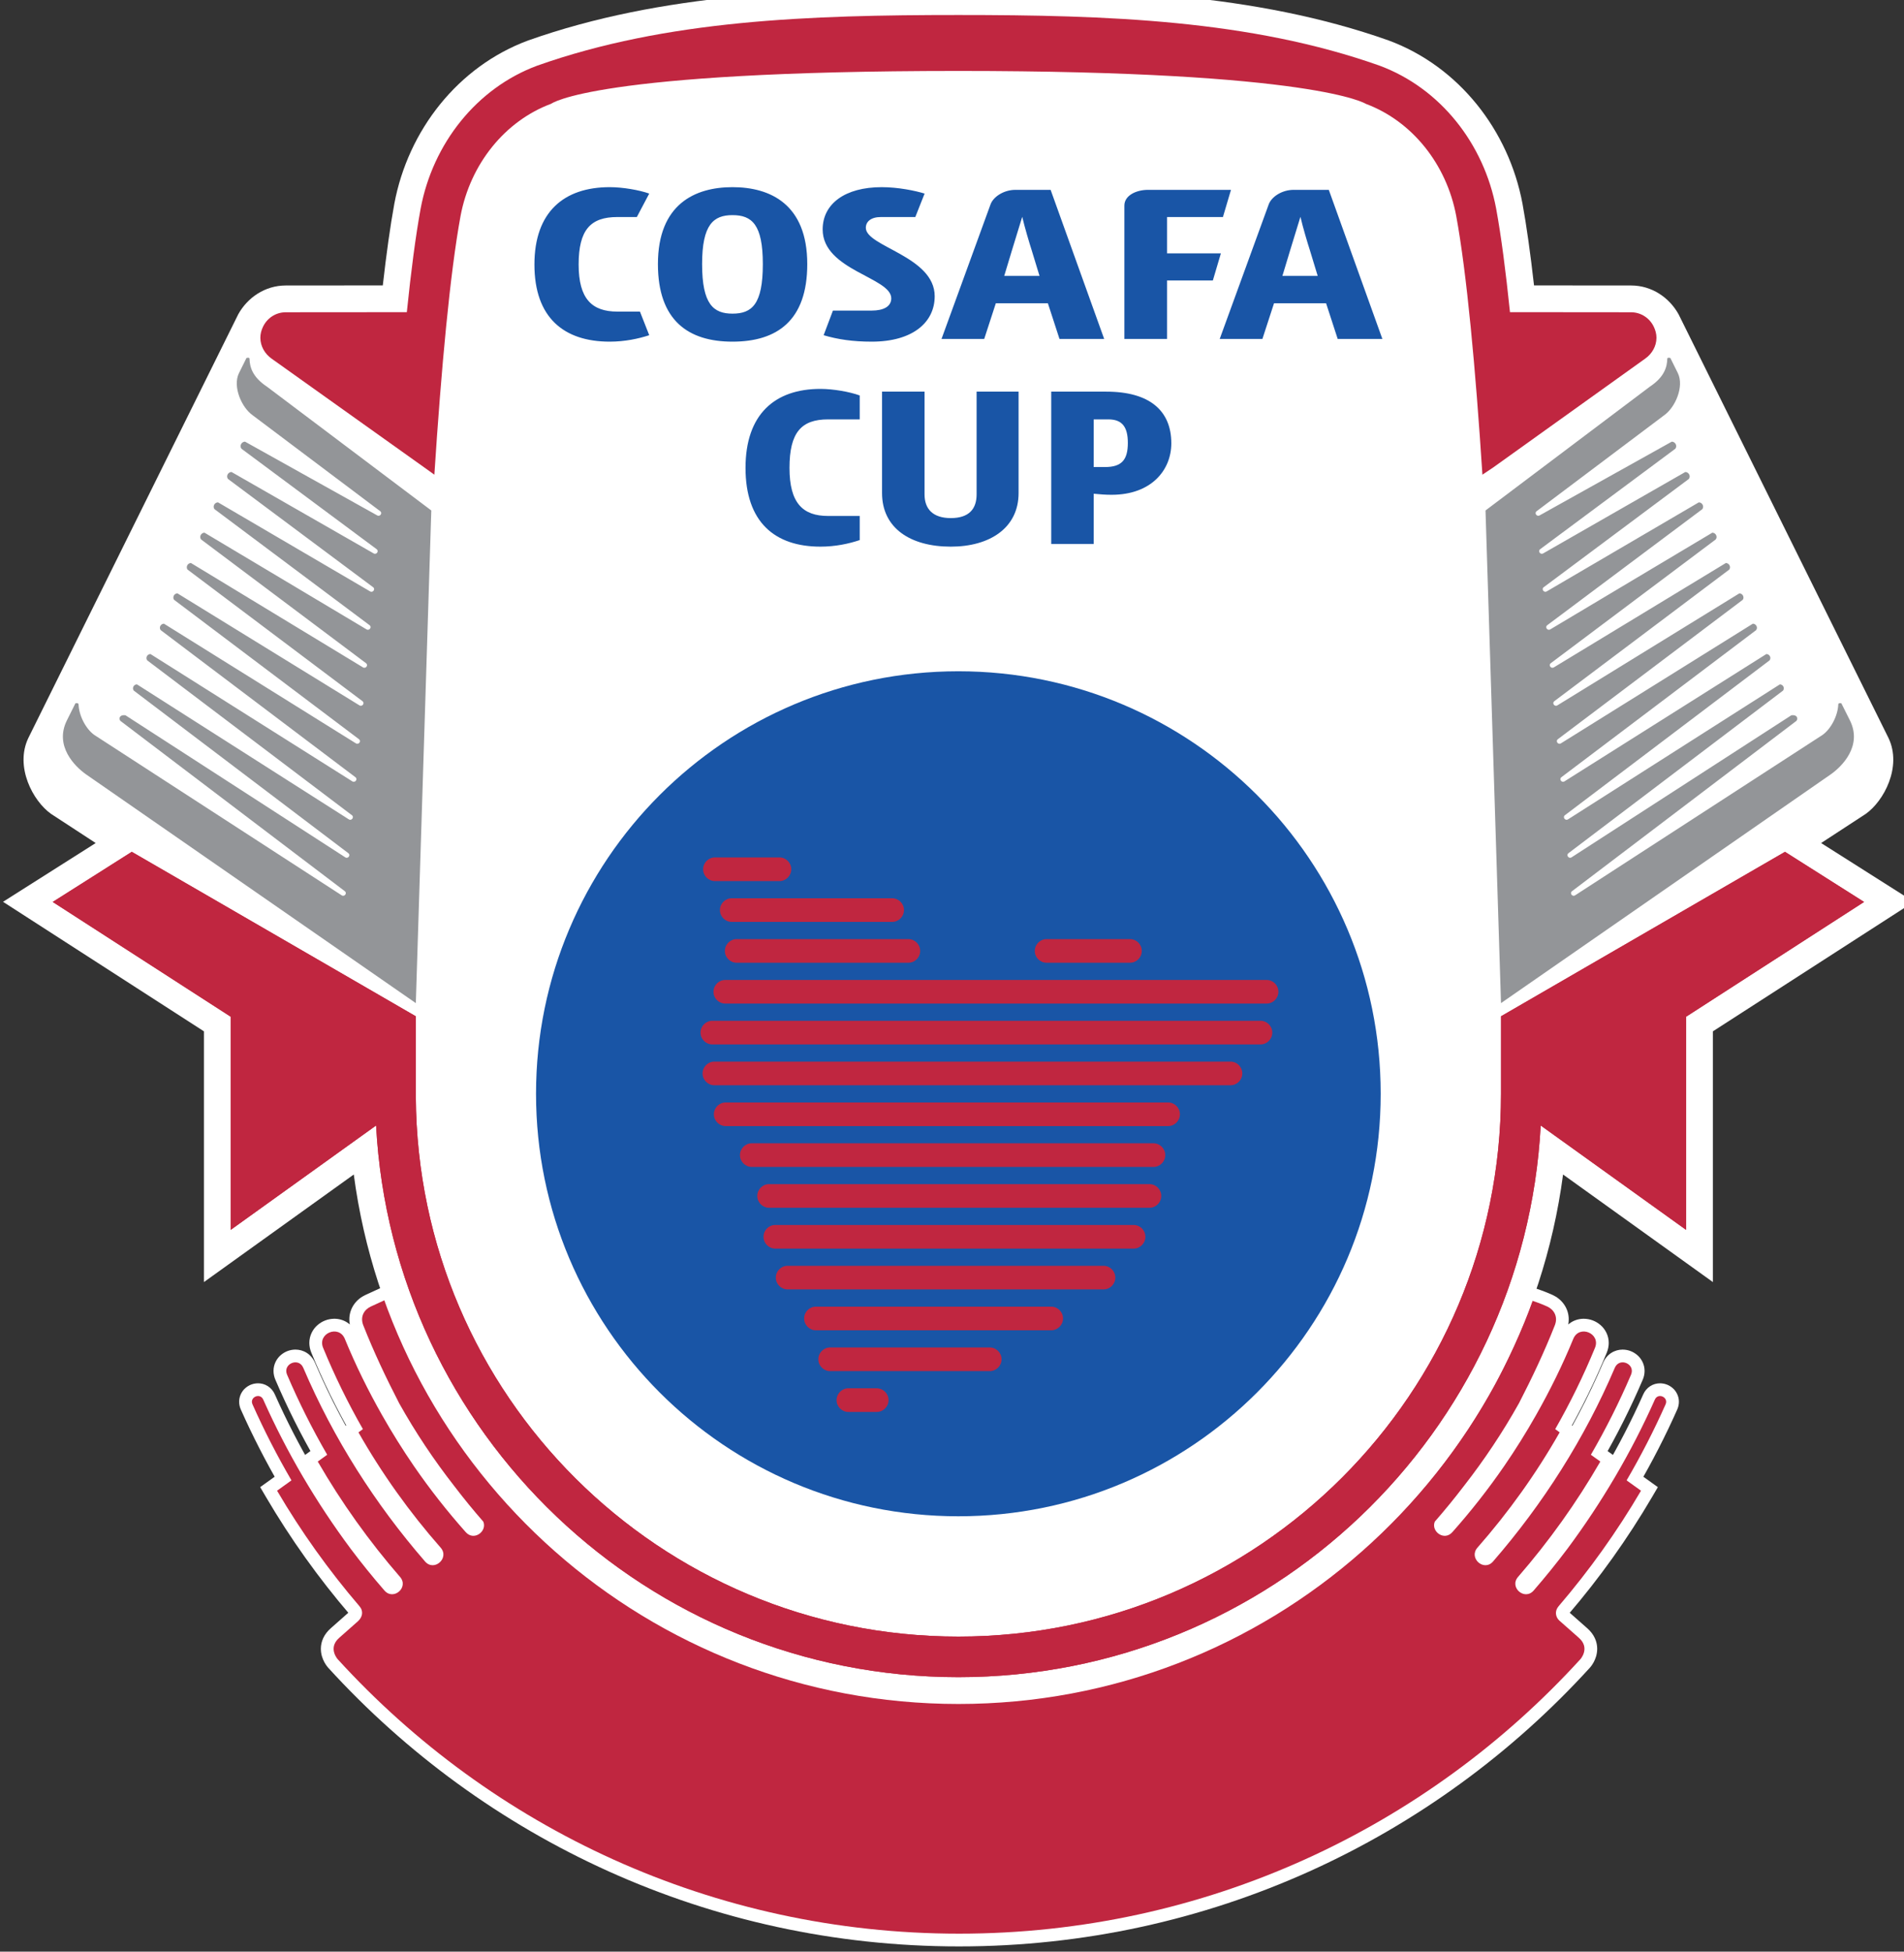 <svg xmlns="http://www.w3.org/2000/svg" version="1.1" viewBox="0 -0.01 35.34 36.21">
<rect x="0" y="-0.01" width="35.34" height="36.21" fill="#333333" stroke="none"/>
<g transform="translate(-87.715 -171.52)">
<g transform="matrix(.114 0 0 -.114 71.573 235.25)">
<g clip-path="url(#c)">
<g transform="translate(194.87 322.36)">
<path d="m0 0c-2.429 4.193-4.618 8.546-6.534 13.035-0.752 1.757 1.887 2.883 2.635 1.125 4.935-11.556 11.72-22.187 19.842-31.542 1.482-1.686 4.011 0.576 2.528 2.264-5.067 5.76-9.563 12.045-13.383 18.764l0.725 0.524c-2.432 4.251-4.604 8.672-6.479 13.238-0.967 2.36 2.567 3.811 3.536 1.454 1.76-4.292 3.805-8.433 6.08-12.44 1.608-2.836 3.335-5.592 5.169-8.264 2.592-3.765 5.416-7.357 8.442-10.757 1.345-1.508 3.511 0.149 2.855 1.714-1.643 1.879-3.222 3.815-4.738 5.804-3.318 4.245-6.321 8.748-8.968 13.476-2.132 4.129-4.124 8.337-5.838 12.681-0.556 1.416 0.167 2.552 1.204 3.037l2.37 1.087c1.563-4.533 4.245-10.204 6.279-13.925 16.869-30.776 49.573-51.643 87.15-51.643s70.28 20.867 87.149 51.643c2.033 3.721 4.602 9.183 6.227 13.777 0 0 1.29-0.415 2.423-0.939 1.037-0.485 1.762-1.621 1.203-3.037-1.712-4.344-3.704-8.552-5.835-12.681-2.647-4.728-5.653-9.231-8.967-13.476-1.52-1.989-3.1-3.925-4.742-5.804-0.657-1.565 1.512-3.222 2.856-1.714 3.026 3.4 5.848 6.992 8.44 10.757 1.837 2.672 3.564 5.428 5.169 8.264 2.273 4.007 4.322 8.148 6.083 12.44 0.965 2.357 4.498 0.906 3.536-1.454-1.876-4.566-4.046-8.987-6.478-13.238l0.724-0.524c-3.821-6.719-8.321-13.004-13.385-18.764-1.483-1.688 1.045-3.95 2.529-2.264 8.123 9.355 14.906 19.986 19.839 31.542 0.751 1.758 3.386 0.632 2.64-1.125-1.92-4.489-4.106-8.842-6.538-13.035l1.537-1.103c-3.866-6.696-8.364-12.983-13.399-18.78-1.471-1.697 1.074-3.906 2.547-2.208 1.91 2.197 3.743 4.467 5.502 6.803 5.579 7.507 10.387 15.639 14.231 24.272 0.515 1.164 2.263 0.383 1.745-0.777-1.891-4.251-4.015-8.382-6.349-12.375l2.346-1.682c-3.914-6.671-8.412-12.962-13.412-18.797-0.698-0.811-0.492-1.751 0.086-2.313l3.214-2.838c1.88-1.651 0.252-3.464 0.252-3.464-25.033-27.458-61.089-44.679-101.17-44.679-40.081 0-76.142 17.229-101.18 44.679 0 0-1.624 1.813 0.252 3.464l3.088 2.731c0.708 0.669 0.911 1.609 0.214 2.42-5.001 5.835-9.498 12.126-13.413 18.797l2.344 1.682c-2.329 3.993-4.454 8.124-6.345 12.375-0.521 1.16 1.226 1.941 1.745 0.777 3.844-8.633 8.65-16.765 14.231-24.272 1.756-2.336 3.591-4.606 5.502-6.803 1.471-1.698 4.019 0.511 2.544 2.208-5.032 5.797-9.529 12.084-13.397 18.78z" fill="#fff"></path>
</g>
<g transform="translate(194.87 322.36)">
<path d="m0 0-1.794-1.039c-2.47 4.264-4.697 8.692-6.647 13.261v-3e-3c-0.192 0.449-0.301 0.94-0.299 1.429-6e-3 1.062 0.513 1.999 1.177 2.568 0.671 0.578 1.49 0.895 2.394 0.901 0.607 1e-3 1.268-0.163 1.85-0.54 0.585-0.374 1.057-0.956 1.328-1.605v3e-3c4.845-11.348 11.513-21.798 19.5-30.998l-8e-3 0.01 2e-3 -3e-3 -0.336-0.358v0.47c0.135 0.012 0.326-0.087 0.336-0.112l-0.336-0.358v0.47-0.311l-0.236 0.241c0.022 0.016 0.06 0.064 0.236 0.07v-0.311l-0.236 0.241 0.255-0.26h-0.339c6e-3 0.179 0.066 0.24 0.084 0.26l0.255-0.26h-0.339 0.525l-0.49-0.19-0.035 0.19h0.525l-0.49-0.19 0.317 0.124-0.29-0.18-0.027 0.056 0.317 0.124-0.29-0.18 0.118 0.072-0.111-0.082-7e-3 0.01 0.118 0.072-0.111-0.082-3e-3 3e-3h2e-3c-5.16 5.864-9.738 12.264-13.63 19.109l-0.919 1.617 2.234 1.612 1.213-1.681-1.8-1.031c-2.476 4.328-4.688 8.831-6.598 13.482-0.208 0.506-0.322 1.047-0.322 1.582-5e-3 1.198 0.577 2.255 1.337 2.905 0.767 0.66 1.711 1.021 2.734 1.027 0.699 2e-3 1.451-0.187 2.113-0.62 0.664-0.429 1.201-1.1 1.51-1.865l2e-3 -1e-3c1.723-4.204 3.729-8.264 5.965-12.204 1.578-2.783 3.273-5.489 5.074-8.114l-1e-3 3e-3c2.542-3.692 5.313-7.217 8.283-10.555l-1e-3 1e-3 3e-3 -2e-3 -0.317-0.344v0.447l0.317-0.103-0.317-0.344v0.447-0.319l-0.237 0.244c0.026 0.023 0.069 0.069 0.237 0.075v-0.319l-0.237 0.244 0.275-0.283h-0.37c5e-3 0.187 0.071 0.26 0.095 0.283l0.275-0.283h-0.37 0.54l-0.5-0.21-0.04 0.21h0.54l-0.5-0.21 1.913 0.802-1.561-1.365c-1.674 1.915-3.282 3.887-4.827 5.912l1.65 1.257-1.635-1.276c-3.381 4.326-6.442 8.917-9.143 13.74l-0.016 0.029-0.016 0.031c-2.155 4.172-4.177 8.443-5.925 12.872l-2e-3 3e-3c-0.219 0.557-0.336 1.144-0.336 1.72-3e-3 0.92 0.305 1.791 0.786 2.46 0.48 0.674 1.113 1.169 1.807 1.495l7e-3 3e-3 4.456 2.042 0.746-2.162c1.497-4.354 4.158-9.99 6.139-13.606l5e-3 -0.013-7e-3 0.015c16.521-30.136 48.535-50.567 85.331-50.566 36.794-1e-3 68.809 20.43 85.33 50.566l-1e-3 -2e-3c1.979 3.616 4.525 9.036 6.093 13.473l0.672 1.902 1.919-0.619c0.041-0.015 1.366-0.438 2.656-1.03l5e-3 -2e-3 4e-3 -3e-3c0.693-0.324 1.325-0.818 1.805-1.491 0.481-0.67 0.791-1.539 0.786-2.46 2e-3 -0.58-0.116-1.166-0.337-1.725-1.747-4.429-3.769-8.7-5.923-12.87l-0.016-0.033-0.016-0.029c-2.7-4.823-5.765-9.414-9.143-13.74l-1.634 1.276 1.647-1.258c-1.546-2.026-3.155-3.996-4.827-5.911l-1.562 1.365 1.912-0.803-0.501 0.211h0.542l-0.041-0.211-0.501 0.211h0.542-0.371l0.277 0.284c0.023-0.024 0.088-0.096 0.094-0.284h-0.371l0.277 0.284-0.236-0.242v0.316c0.166-6e-3 0.209-0.052 0.236-0.074l-0.236-0.242v0.316-0.552l-0.232 0.502 0.232 0.05v-0.552l-0.232 0.502 0.164-0.357-0.236 0.315 0.072 0.042 0.164-0.357-0.236 0.315 0.103-0.138-0.116 0.127 0.013 0.011 0.103-0.138-0.116 0.127 3e-3 2e-3 -2e-3 -1e-3c2.969 3.337 5.738 6.861 8.281 10.555l9e-3 0.013-0.011-0.015c1.804 2.624 3.499 5.33 5.075 8.111v2e-3c2.235 3.94 4.244 8.002 5.968 12.204v-2e-3c0.31 0.767 0.845 1.437 1.509 1.866 0.662 0.435 1.414 0.624 2.112 0.622 1.025-6e-3 1.97-0.367 2.736-1.028 0.761-0.65 1.343-1.709 1.337-2.906 0-0.533-0.112-1.071-0.319-1.575l-2e-3 -6e-3c-1.911-4.65-4.12-9.153-6.596-13.481l-1.8 1.031 1.215 1.68 0.723-0.523 1.508-1.089-0.92-1.616c-3.891-6.845-8.473-13.245-13.629-19.109l-3e-3 -3e-3 -0.345 0.256h0.413l-0.068-0.256-0.345 0.256h0.413-0.338l0.255 0.26c0.018-0.02 0.078-0.081 0.083-0.26h-0.338l0.255 0.26-0.235-0.241v0.311c0.175-6e-3 0.213-0.054 0.235-0.07l-0.235-0.241v0.311-0.572l-0.242 0.521 0.242 0.051v-0.572l-0.242 0.521 0.175-0.378-0.252 0.332 0.077 0.046 0.175-0.378-0.252 0.332 0.117-0.153-0.132 0.14 0.015 0.013 0.117-0.153-0.132 0.14 2e-3 3e-3 -9e-3 -0.012c7.987 9.2 14.654 19.65 19.497 30.997 0.271 0.648 0.743 1.23 1.328 1.603 0.584 0.377 1.243 0.541 1.85 0.54 0.905-6e-3 1.724-0.325 2.395-0.904 0.666-0.569 1.185-1.506 1.179-2.567 2e-3 -0.487-0.106-0.975-0.296-1.421l-2e-3 -5e-3c-1.954-4.567-4.177-8.995-6.651-13.261l-1.794 1.041 1.208 1.685 3.065-2.198-0.941-1.627c-3.932-6.813-8.509-13.208-13.629-19.104l1e-3 2e-3 -2e-3 -3e-3 -0.354 0.259h0.421l-0.067-0.259-0.354 0.259h0.421-0.373l0.278 0.286c0.023-0.023 0.091-0.099 0.095-0.286h-0.373l0.278 0.286-0.235-0.242 2e-3 0.314c0.165-5e-3 0.205-0.05 0.233-0.072l-0.235-0.242 2e-3 0.314v-0.555l-0.236 0.504 0.236 0.051v-0.555l-0.236 0.504 0.169-0.363-0.244 0.319 0.075 0.044 0.169-0.363-0.244 0.319 0.107-0.142-0.122 0.13 0.015 0.012 0.107-0.142-0.122 0.13 4e-3 4e-3c1.878 2.16 3.681 4.393 5.411 6.69l-7e-3 -0.01c5.49 7.389 10.22 15.391 14.001 23.878l-2e-3 -3e-3c0.231 0.533 0.637 1.028 1.144 1.347 0.504 0.323 1.073 0.463 1.59 0.461 0.786-7e-3 1.48-0.28 2.055-0.775 0.569-0.486 1.026-1.303 1.021-2.23 0-0.441-0.101-0.88-0.277-1.266l3e-3 3e-3c-1.923-4.322-4.083-8.521-6.453-12.579l-1.791 1.047 1.209 1.684 3.882-2.784-0.956-1.631c-3.977-6.779-8.547-13.17-13.627-19.097l-6e-3 -8e-3 3e-3 3e-3 -3e-3 -3e-3 -0.336 0.244h0.4l-0.064-0.244-0.336 0.244h0.4-0.38l0.278 0.288c0.036-0.036 0.097-0.114 0.102-0.288h-0.38l0.278 0.288-1.444-1.488 1.372 1.555 3.215-2.838-3e-3 3e-3c0.527-0.463 0.947-1.006 1.22-1.592 0.276-0.584 0.392-1.2 0.391-1.747-6e-3 -0.958-0.311-1.689-0.578-2.189-0.274-0.501-0.532-0.794-0.607-0.88l-5e-3 -4e-3 -6e-3 -7e-3c-25.406-27.871-62.021-45.357-102.71-45.356-40.683-1e-3 -77.302 17.493-102.71 45.356l-6e-3 6e-3 -6e-3 7e-3c-0.074 0.085-0.332 0.379-0.606 0.88-0.267 0.5-0.57 1.229-0.576 2.186-2e-3 0.548 0.115 1.163 0.389 1.748 0.272 0.585 0.691 1.127 1.22 1.59l-4e-3 -3e-3 3.088 2.731 1.373-1.553-1.425 1.506 0.04 0.043 0.377-0.208h-0.42l0.043 0.208 0.377-0.208h-0.42 0.571l-0.534-0.208-0.037 0.208h0.571l-0.534-0.208 0.34 0.133-0.312-0.19-0.028 0.057 0.34 0.133-0.312-0.19 0.127 0.076-0.12-0.086-7e-3 0.01 0.127 0.076-0.12-0.086-3e-3 2e-3 -1e-3 2e-3c-5.081 5.928-9.65 12.319-13.627 19.098l-0.958 1.631 3.881 2.784 1.209-1.684-1.791-1.045c-2.366 4.056-4.526 8.255-6.45 12.577l3e-3 -6e-3c-0.175 0.387-0.278 0.828-0.277 1.27-4e-3 0.926 0.451 1.743 1.02 2.229 0.575 0.495 1.271 0.768 2.055 0.775 0.516 2e-3 1.084-0.137 1.589-0.46 0.507-0.317 0.912-0.812 1.145-1.344 3.78-8.488 8.509-16.49 14.001-23.879l-8e-3 0.01c1.729-2.297 3.533-4.529 5.411-6.69l1e-3 -3e-3 3e-3 -3e-3 -0.325-0.343v0.452l0.325-0.109-0.325-0.343v0.452-0.314l-0.233 0.242c0.028 0.022 0.068 0.067 0.233 0.072v-0.314l-0.233 0.242 0.278-0.289h-0.376c6e-3 0.189 0.074 0.266 0.098 0.289l0.278-0.289h-0.376 0.541l-0.505-0.194-0.036 0.194h0.541l-0.505-0.194 0.318 0.122-0.292-0.178-0.026 0.056 0.318 0.122-0.292-0.178 0.112 0.068-0.106-0.077-6e-3 9e-3 0.112 0.068-0.106-0.077-3e-3 4e-3 -1e-3 2e-3c-5.118 5.896-9.691 12.291-13.625 19.102l-0.94 1.627 3.062 2.198 1.209-1.685-1.794-1.039 1.794 1.039 1.209-1.685-1.536-1.102-1.209 1.684 1.795 1.038c3.802-6.581 8.222-12.761 13.168-18.459l-1e-3 1e-3c0.606-0.682 0.961-1.596 0.954-2.466-6e-3 -1.104-0.494-2.037-1.165-2.688-0.673-0.65-1.586-1.091-2.654-1.098-1.011-0.018-2.107 0.485-2.811 1.326l1e-3 -3e-3c-1.942 2.235-3.808 4.543-5.593 6.918l-5e-3 4e-3 -3e-3 6e-3c-5.668 7.624-10.553 15.886-14.46 24.664l0.996 0.443-0.579-0.91c-0.214 0.131-0.366 0.339-0.417 0.466l0.996 0.444-0.579-0.91 0.637 1.001v-1.189c-0.188-2e-3 -0.426 0.053-0.637 0.188l0.637 1.001v-1.189 1.028l0.679-0.775c-0.199-0.166-0.393-0.248-0.679-0.253v1.028l0.679-0.775-0.781 0.89h1.175c4e-3 -0.381-0.201-0.734-0.394-0.89l-0.781 0.89h1.175-1.039l0.953 0.428c0.043-0.093 0.087-0.251 0.086-0.428h-1.039l0.953 0.428 2e-3 -5e-3 1e-3 -1e-3c1.859-4.18 3.949-8.244 6.241-12.173l0.95-1.63-3.876-2.782-1.209 1.685 1.788 1.049c3.853-6.563 8.278-12.753 13.199-18.496l-1e-3 2e-3c0.578-0.659 0.94-1.552 0.933-2.431-5e-3 -1.188-0.578-2.172-1.294-2.847l-0.025-0.024-3.116-2.756-3e-3 -2e-3c-0.158-0.141-0.192-0.215-0.199-0.23l-3e-3 -3e-3 -0.037 8e-3h0.038l-1e-3 -8e-3 -0.037 8e-3h0.038l0.077-0.211 0.071-0.114 7e-3 -0.01-0.843-0.691 0.812 0.728 0.031-0.037-0.843-0.691 0.812 0.728-0.012 0.013c24.661-27.037 60.163-44.001 99.643-44.002 39.482 1e-3 74.98 16.957 99.641 44.002l-0.011-0.012 0.811-0.728-0.843 0.692 0.032 0.036 0.811-0.728-0.843 0.692 6e-3 7e-3 0.109 0.189 0.041 0.138h0.041l-0.041-9e-3v9e-3h0.041l-0.041-9e-3 0.016 3e-3 -0.014-6e-3 -2e-3 3e-3 0.016 3e-3 -0.014-6e-3c-5e-3 5e-3 -0.024 0.074-0.204 0.235l-3.254 2.874-0.036 0.035c-0.678 0.659-1.152 1.597-1.157 2.687-7e-3 0.867 0.341 1.778 0.945 2.468l-3e-3 -6e-3c4.92 5.744 9.346 11.934 13.196 18.497l1.79-1.049-1.209-1.685-3.88 2.782 0.953 1.631c2.296 3.928 4.385 7.992 6.243 12.172l3e-3 3e-3 0.954-0.426h-1.041c0 0.177 0.044 0.333 0.087 0.426l0.954-0.426h-1.041 1.173l-0.779-0.89c-0.193 0.157-0.398 0.508-0.394 0.89h1.173l-0.779-0.89 0.679 0.775v-1.027c-0.286 5e-3 -0.48 0.087-0.679 0.252l0.679 0.775v-1.027 1.192l0.64-1.002c-0.214-0.137-0.453-0.192-0.64-0.19v1.192l0.64-1.002-0.582 0.912 0.999-0.444c-0.052-0.128-0.203-0.337-0.417-0.468l-0.582 0.912 0.999-0.444-1e-3 -3e-3c-3.908-8.778-8.794-17.04-14.461-24.664l-5e-3 -8e-3 -3e-3 -2e-3c-1.786-2.375-3.65-4.682-5.593-6.918l1e-3 2e-3c-0.704-0.84-1.799-1.343-2.81-1.325-1.07 7e-3 -1.983 0.449-2.658 1.099-0.669 0.652-1.157 1.585-1.161 2.69-9e-3 0.867 0.345 1.778 0.949 2.462l1e-3 1e-3c4.95 5.698 9.37 11.877 13.17 18.458l1.795-1.038-1.208-1.684-3.068 2.199 0.945 1.629c2.389 4.121 4.538 8.398 6.425 12.809l-2e-3 -5e-3 0.471-0.199h-0.504l0.033 0.199 0.471-0.199h-0.504 0.722l-0.484-0.555c-0.101 0.077-0.244 0.316-0.238 0.555h0.722l-0.484-0.555 0.335 0.384v-0.506c-0.158 6e-3 -0.227 0.037-0.335 0.122l0.335 0.384v-0.506 0.743l0.401-0.619c-0.142-0.092-0.298-0.125-0.401-0.124v0.743l0.401-0.619-0.317 0.489 0.553-0.236c-6e-3 -0.026-0.095-0.166-0.236-0.253l-0.317 0.489 0.553-0.236c-5.024-11.764-11.923-22.577-20.181-32.087l-6e-3 -7e-3 -3e-3 -5e-3c-0.7-0.821-1.781-1.314-2.781-1.298-1.084 7e-3 -2.001 0.463-2.673 1.118-0.667 0.659-1.151 1.592-1.157 2.699-9e-3 0.873 0.35 1.797 0.967 2.485 4.973 5.656 9.391 11.826 13.14 18.42l1.803-1.025-1.215-1.68-0.723 0.523-1.511 1.093 0.925 1.618c2.388 4.174 4.518 8.515 6.36 12.997l-3e-3 -6e-3 0.014 0.038 0.141-0.028h-0.143l2e-3 0.028 0.141-0.028h-0.143 0.274l-0.191-0.219-0.083 0.219h0.274l-0.191-0.219 6e-3 6e-3 -5e-3 -6e-3h-1e-3l6e-3 6e-3 -5e-3 -6e-3 -0.016 6e-3 -1e-3 1e-3 8e-3 0.068v-0.069l-8e-3 1e-3 8e-3 0.068v-0.069 0.297l0.16-0.241-0.16-0.056v0.297l0.16-0.241-0.163 0.246 0.232-0.186-0.069-0.06-0.163 0.246 0.232-0.186-0.037 0.03 0.041-0.024-4e-3 -6e-3 -0.037 0.03 0.041-0.024-0.016-0.034-0.01-0.023 0.01 0.022c-1.798-4.382-3.887-8.601-6.198-12.676v1e-3c-1.634-2.89-3.394-5.696-5.263-8.417l-2e-3 -2e-3c-2.642-3.835-5.516-7.495-8.598-10.958l-2e-3 -2e-3c-0.706-0.818-1.783-1.304-2.781-1.288-1.073 7e-3 -1.987 0.453-2.659 1.104-0.669 0.652-1.154 1.583-1.159 2.686-1e-3 0.464 0.093 0.946 0.283 1.395l0.13 0.308 0.22 0.254c1.612 1.844 3.163 3.744 4.656 5.698l7e-3 0.01 6e-3 8e-3c3.251 4.164 6.198 8.578 8.792 13.212l1.81-1.013-1.842 0.951c2.109 4.087 4.069 8.232 5.748 12.49l0.048 0.204-0.019 0.056-0.181 0.14 9e-3 -5e-3c-0.485 0.224-1.048 0.444-1.478 0.6-0.216 0.078-0.397 0.142-0.524 0.184l-0.144 0.049-0.044 0.015 0.636 1.973 1.955-0.691c-1.683-4.75-4.276-10.256-6.362-14.08l-1e-3 -2e-3c-17.217-31.418-50.609-52.719-88.968-52.721-38.36 2e-3 -71.752 21.303-88.969 52.721l-1e-3 2e-3c-2.087 3.824-4.792 9.531-6.419 14.242l1.96 0.677 0.864-1.886-2.37-1.086 0.015 6e-3 -0.183-0.137-0.019-0.059 0.05-0.205-2e-3 3e-3c1.681-4.258 3.641-8.403 5.752-12.488l-1.843-0.953 1.81 1.013c2.594-4.634 5.538-9.048 8.792-13.212l9e-3 -0.011 6e-3 -8e-3c1.489-1.955 3.038-3.853 4.65-5.697l0.223-0.254 0.129-0.309c0.189-0.45 0.282-0.932 0.282-1.394-6e-3 -1.103-0.489-2.033-1.157-2.686-0.672-0.651-1.586-1.097-2.659-1.104-0.999-0.016-2.077 0.47-2.781 1.288l-0.014 0.014 0.012-0.012c-3.082 3.462-5.959 7.122-8.602 10.958l-1e-3 3e-3c-1.866 2.72-3.626 5.526-5.263 8.415-2.313 4.075-4.399 8.295-6.195 12.676l1e-3 -2e-3 -0.016 0.034 0.025 0.015-0.024-0.018-1e-3 3e-3 0.025 0.015-0.024-0.018 0.248 0.193-0.13-0.281-0.118 0.088 0.248 0.193-0.13-0.281 0.109 0.237v-0.265l-0.109 0.028 0.109 0.237v-0.265l2e-3 -2e-3 -2e-3 2e-3 2e-3 -2e-3 -0.012-6e-3 -0.099 0.136 0.143-0.078-0.044-0.058-0.099 0.136 0.143-0.078-0.3 0.165h0.343l-0.043-0.165-0.3 0.165h0.343-0.146l0.145 0.029 1e-3 -0.029h-0.146l0.145 0.029 0.013-0.038v2e-3c1.839-4.481 3.972-8.822 6.36-12.996l0.927-1.62-2.239-1.615-1.213 1.681 1.803 1.025c3.749-6.594 8.162-12.764 13.137-18.42l1e-3 -1e-3c0.618-0.687 0.974-1.61 0.967-2.484-6e-3 -1.107-0.489-2.04-1.157-2.699-0.672-0.655-1.589-1.111-2.672-1.118-1.001-0.016-2.083 0.477-2.782 1.3l-1e-3 3e-3 -6e-3 7e-3c-8.258 9.51-15.159 20.323-20.184 32.086v3e-3l0.554 0.236-0.316-0.491c-0.143 0.087-0.232 0.228-0.238 0.255l0.554 0.236-0.316-0.491 0.399 0.62v-0.744c-0.103-1e-3 -0.259 0.032-0.399 0.124l0.399 0.62v-0.744 0.507l0.336-0.385c-0.108-0.085-0.178-0.116-0.336-0.122v0.507l0.336-0.385-0.486 0.557h0.726c5e-3 -0.24-0.138-0.48-0.24-0.557l-0.486 0.557h0.726-0.507l0.473 0.204 0.034-0.204h-0.507l0.473 0.204v-3e-3c1.883-4.41 4.033-8.687 6.421-12.81l0.943-1.627-1.528-1.097z" fill="#fff"></path>
</g>
<g transform="translate(194.87 322.36)">
<path d="m0 0c-2.429 4.193-4.618 8.546-6.534 13.035-0.752 1.757 1.887 2.883 2.635 1.125 4.935-11.556 11.72-22.187 19.842-31.542 1.482-1.686 4.011 0.576 2.528 2.264-5.067 5.76-9.563 12.045-13.383 18.764l0.725 0.524c-2.432 4.251-4.604 8.672-6.479 13.238-0.967 2.36 2.567 3.811 3.536 1.454 1.76-4.292 3.805-8.433 6.08-12.44 1.608-2.836 3.335-5.592 5.169-8.264 2.592-3.765 5.416-7.357 8.442-10.757 1.345-1.508 3.511 0.149 2.855 1.714-1.643 1.879-3.222 3.815-4.738 5.804-3.318 4.245-6.321 8.748-8.968 13.476-2.132 4.129-4.124 8.337-5.838 12.681-0.556 1.416 0.167 2.552 1.204 3.037l2.37 1.087c1.563-4.533 4.245-10.204 6.279-13.925 16.869-30.776 49.573-51.643 87.15-51.643s70.28 20.867 87.149 51.643c2.033 3.721 4.602 9.183 6.227 13.777 0 0 1.29-0.415 2.423-0.939 1.037-0.485 1.762-1.621 1.203-3.037-1.712-4.344-3.704-8.552-5.835-12.681-2.647-4.728-5.653-9.231-8.967-13.476-1.52-1.989-3.1-3.925-4.742-5.804-0.657-1.565 1.512-3.222 2.856-1.714 3.026 3.4 5.848 6.992 8.44 10.757 1.837 2.672 3.564 5.428 5.169 8.264 2.273 4.007 4.322 8.148 6.083 12.44 0.965 2.357 4.498 0.906 3.536-1.454-1.876-4.566-4.046-8.987-6.478-13.238l0.724-0.524c-3.821-6.719-8.321-13.004-13.385-18.764-1.483-1.688 1.045-3.95 2.529-2.264 8.123 9.355 14.906 19.986 19.839 31.542 0.751 1.758 3.386 0.632 2.64-1.125-1.92-4.489-4.106-8.842-6.538-13.035l1.537-1.103c-3.866-6.696-8.364-12.983-13.399-18.78-1.471-1.697 1.074-3.906 2.547-2.208 1.91 2.197 3.743 4.467 5.502 6.803 5.579 7.507 10.387 15.639 14.231 24.272 0.515 1.164 2.263 0.383 1.745-0.777-1.891-4.251-4.015-8.382-6.347-12.375l2.344-1.682c-3.914-6.671-8.412-12.962-13.412-18.797-0.698-0.811-0.492-1.751 0.086-2.313l3.214-2.838c1.88-1.651 0.252-3.464 0.252-3.464-25.033-27.458-61.089-44.679-101.17-44.679-40.081 0-76.142 17.229-101.18 44.679 0 0-1.624 1.813 0.252 3.464l3.088 2.731c0.708 0.669 0.911 1.609 0.214 2.42-5.001 5.835-9.498 12.126-13.413 18.797l2.344 1.682c-2.329 3.993-4.454 8.124-6.345 12.375-0.521 1.16 1.226 1.941 1.745 0.777 3.844-8.633 8.65-16.765 14.231-24.272 1.756-2.336 3.591-4.606 5.502-6.803 1.471-1.698 4.019 0.511 2.544 2.208-5.032 5.797-9.529 12.084-13.397 18.78z" fill="#c02640"></path>
</g>
<g transform="translate(297.64 281.8)">
<path d="m0 0c-50.392 0-92.017 37.53-98.443 86.171l-24.398-17.507v40.81l-32.709 21.08 15.087 9.564-7.258 4.739c-2.957 2.077-5.941 7.678-3.711 12.352l34.174 68.956c1.502 2.713 4.353 4.696 7.749 4.696l15.79 0.011c0.583 5.144 1.211 9.65 1.877 13.291 2.239 11.944 10.355 22.335 21.779 26.57 21.804 7.72 45.761 8.508 70.063 8.508 24.304 0 48.259-0.788 70.064-8.508 11.426-4.235 19.542-14.626 21.779-26.57 0.668-3.641 1.293-8.147 1.876-13.291l15.794-0.011c3.392 0 6.245-1.983 7.745-4.696l34.177-68.956c2.227-4.674-0.757-10.275-3.713-12.352l-7.259-4.739 15.09-9.564-32.71-21.08v-40.81l-24.397 17.507c-6.429-48.641-48.051-86.171-98.446-86.171" fill="#fff"></path>
</g>
<g transform="translate(281.57 475.15)">
<path d="m0 0v-3.927c-1.758-0.591-3.959-1.067-6.394-1.067-7.436 0-12.197 3.995-12.197 12.818 0 8.721 4.761 12.855 12.197 12.855 2.117 0 4.796-0.482 6.394-1.067v-3.894h-5.157c-4.357 0-6.276-2.137-6.276-7.894 0-5.721 2.159-7.824 6.276-7.824zm19.033 3.517v16.716h6.834v-16.51c0-5.688-4.718-8.717-11.036-8.717-6.593 0-11.195 3.029-11.195 8.717v16.51h6.919v-16.716c0-2.381 1.36-3.863 4.276-3.863 2.961 0 4.202 1.482 4.202 3.863m19.066-8.068h-6.915v24.784h8.955c7.116 0 10.595-3.138 10.595-8.411 0-4.345-3.24-8.376-9.715-8.376-1.039 0-1.878 0.071-2.92 0.172zm0 12.513h1.841c2.717 0 3.716 1.172 3.716 3.931 0 2.584-0.92 3.825-3.157 3.825h-2.4z" fill="#1955a6"></path>
</g>
<g transform="translate(414.79 498.37)">
<path d="m0 0-1.235 2.492c-0.339 0.093-0.445 0.021-0.498-0.081-0.021-1.372-0.473-3.026-2.857-4.601l-26.74-20.136 2.522-80.179 53.691 37.232c1.805 1.271 5.187 4.606 3.122 8.775l-1.399 2.791c-0.344 0.072-0.457-0.015-0.497-0.141-0.069-1.924-1.226-4.064-2.579-5.018l-40.296-26.11c-0.175-0.117-0.432-0.06-0.566 0.13-0.134 0.185-0.099 0.436 0.08 0.552l36.56 27.737c0.081 0.101 0.124 0.234 0.118 0.377-0.013 0.336-0.297 0.61-0.964 0.52l-35.803-23.132c-0.174-0.117-0.432-0.06-0.564 0.126-0.137 0.188-0.102 0.438 0.075 0.558l34.947 26.471c0.081 0.106 0.125 0.238 0.119 0.386-0.013 0.345-0.302 0.623-0.641 0.623l-34.509-21.979c-0.177-0.119-0.435-0.062-0.569 0.128-0.136 0.186-0.099 0.441 0.078 0.555l33.33 25.207c0.083 0.107 0.128 0.246 0.125 0.393-0.017 0.345-0.308 0.628-0.657 0.632l-32.885-20.733c-0.177-0.115-0.435-0.059-0.567 0.125-0.136 0.192-0.099 0.442 0.078 0.56l31.713 23.942c0.084 0.111 0.132 0.248 0.127 0.401-0.015 0.351-0.313 0.64-0.667 0.643l-31.257-19.481c-0.179-0.121-0.435-0.063-0.571 0.123-0.134 0.185-0.098 0.439 0.08 0.557l30.096 22.682c0.087 0.107 0.136 0.249 0.127 0.404-0.012 0.358-0.316 0.648-0.672 0.65l-29.638-18.233c-0.178-0.122-0.435-0.06-0.57 0.129-0.132 0.181-0.096 0.434 0.079 0.554l28.482 21.417c0.087 0.108 0.134 0.252 0.129 0.407-0.015 0.366-0.32 0.662-0.683 0.665l-28.012-16.99c-0.178-0.117-0.438-0.058-0.569 0.124-0.137 0.19-0.1 0.439 0.078 0.56l26.86 20.145c0.091 0.12 0.143 0.264 0.137 0.425-0.015 0.368-0.323 0.669-0.692 0.675l-26.39-15.744c-0.177-0.117-0.435-0.059-0.571 0.126-0.131 0.186-0.097 0.441 0.08 0.556l25.244 18.884c0.094 0.118 0.146 0.262 0.14 0.43-0.015 0.376-0.33 0.681-0.702 0.684l-24.767-14.496c-0.177-0.119-0.435-0.062-0.569 0.127-0.136 0.186-0.101 0.441 0.078 0.554l23.624 17.616c0.097 0.118 0.156 0.277 0.147 0.443-0.014 0.378-0.336 0.691-0.713 0.695l-23.141-13.249c-0.178-0.119-0.438-0.062-0.572 0.122-0.135 0.191-0.097 0.443 0.08 0.561l22.001 16.345c0.1 0.12 0.161 0.277 0.155 0.453-0.018 0.389-0.34 0.703-0.724 0.706l-21.518-12.001c-0.178-0.116-0.434-0.063-0.57 0.123-0.134 0.188-0.099 0.44 0.08 0.557l20.769 15.617c1.805 1.269 3.275 4.667 2.243 6.832" fill="#939598"></path>
</g>
<g transform="translate(245.79 508.41)">
<path d="m0 0h-3.674c-4.139 0-6.309 2.063-6.309 7.661 0 5.643 1.931 7.73 6.309 7.73h3.167l2.018 3.817c-1.608 0.574-4.303 1.045-6.429 1.045-7.475 0-12.262-4.053-12.262-12.592 0-8.64 4.787-12.553 12.262-12.553 2.449 0 4.66 0.473 6.429 1.049zm15.065-4.892c7.235 0 12.176 3.408 12.176 12.623 0 9.753-6.03 12.522-12.176 12.522-6.109 0-12.138-2.769-12.138-12.522 0-9.215 4.985-12.623 12.138-12.623m0 4.559c-3.095 0-4.945 1.515-4.945 8.064 0 6.445 1.85 7.969 4.945 7.969 3.17 0 4.942-1.524 4.942-7.969 0-6.549-1.772-8.064-4.942-8.064m14.842-3.51c2.289-0.68 4.742-1.049 7.834-1.049 6.671 0 10.248 3.141 10.248 7.392 0 6.513-11.212 8.066-11.212 11.135 0 1.016 0.843 1.756 2.453 1.756h5.602l1.513 3.817c-1.527 0.472-4.303 1.045-6.993 1.045-5.948 0-9.604-2.702-9.604-6.883 0-6.653 11.17-7.797 11.17-11.209 0-1.352-1.287-1.996-3.177-1.996h-6.321zm35.148 9.65-1.287 4.219c-0.361 1.117-1.126 3.678-1.527 5.402-0.523-1.724-1.327-4.285-1.648-5.37l-1.285-4.251zm10.528-10.257h-7.276l-1.888 5.8h-8.479l-1.89-5.8h-6.951l7.989 21.92c0.464 1.231 2.152 2.345 4.053 2.345h5.722zm10.238 0h-6.95v21.705c0 1.652 1.941 2.56 3.843 2.56h13.515l-1.311-4.424h-9.097v-5.909h8.765l-1.309-4.418h-7.456zm24.527 10.257-1.285 4.219c-0.364 1.117-1.128 3.678-1.527 5.402-0.523-1.724-1.325-4.285-1.649-5.37l-1.286-4.251zm10.53-10.257h-7.275l-1.888 5.8h-8.481l-1.889-5.8h-6.951l7.986 21.92c0.469 1.231 2.154 2.345 4.056 2.345h5.719z" fill="#1955a6"></path>
</g>
<g transform="translate(385.98 381.11)">
<path d="m0 0v12.609l46.241 26.767 12.872-8.155-28.974-18.678v-34.693l-23.673 16.988c-2.681-50.036-44.101-89.784-94.809-89.784-50.705 0-92.127 39.748-94.808 89.784l-23.674-16.988v34.693l-28.973 18.678 12.87 8.155 46.246-26.767v-13.129c0.278-48.553 39.722-87.82 88.339-87.82 48.79 0 88.343 39.553 88.343 88.34m-1.285 101.92-1.739-1.16c-1.122 17.348-2.55 32.767-4.262 42.095-1.586 8.484-7.231 15.46-14.699 18.249 0 0-8.173 5.363-66.358 5.363-59.434 0-66.294-5.338-66.294-5.338-7.496-2.779-13.172-9.771-14.764-18.274-1.713-9.328-3.135-24.747-4.261-42.095l-1.738 1.244-24.791 17.662c-1.057 0.753-1.803 1.987-1.803 3.384 0 0.62 0.159 1.209 0.409 1.735 0.652 1.421 2.063 2.408 3.733 2.408l19.706 0.015c0.683 6.65 1.433 12.404 2.248 16.854 1.981 10.576 9.115 19.608 18.978 23.266 21.021 7.442 44.258 8.245 68.577 8.245 24.32 0 47.558-0.803 68.578-8.245 9.865-3.658 17-12.69 18.978-23.266 0.815-4.45 1.565-10.201 2.251-16.851l19.703-0.018c1.669 0 3.078-0.987 3.736-2.408 0.245-0.526 0.412-1.115 0.412-1.735 0-1.397-0.751-2.631-1.81-3.384z" fill="#c02640"></path>
</g>
<g transform="translate(228.87 381.11)">
<path d="m0 0c0 37.983 30.787 68.763 68.761 68.763 37.979 0 68.763-30.78 68.763-68.763 0-37.976-30.784-68.763-68.763-68.763-37.974 0-68.761 30.787-68.761 68.763" fill="#1955a6"></path>
</g>
<g transform="translate(346.82 392.99)">
<path d="m0 0c1.063 0 1.923-0.861 1.923-1.922 0-1.064-0.86-1.923-1.923-1.923h-89.248c-1.059 0-1.922 0.859-1.922 1.923 0 1.061 0.863 1.922 1.922 1.922zm-4.885-6.646c1.063 0 1.924-0.861 1.924-1.922 0-1.063-0.861-1.925-1.924-1.925h-84.028c-1.06 0-1.92 0.862-1.92 1.925 0 1.061 0.86 1.922 1.92 1.922zm-10.155-6.649c1.063 0 1.924-0.859 1.924-1.919 0-1.063-0.861-1.923-1.924-1.923h-72.028c-1.061 0-1.925 0.86-1.925 1.923 0 1.06 0.864 1.919 1.925 1.919zm-2.388-6.641c1.062 0 1.925-0.864 1.925-1.925s-0.863-1.925-1.925-1.925h-65.395c-1.062 0-1.922 0.864-1.922 1.925s0.86 1.925 1.922 1.925zm-0.65-6.648c1.062 0 1.922-0.863 1.922-1.925s-0.86-1.922-1.922-1.922h-61.922c-1.064 0-1.925 0.86-1.925 1.922s0.861 1.925 1.925 1.925zm-2.583-6.647c1.062 0 1.923-0.859 1.923-1.919 0-1.066-0.861-1.927-1.923-1.927h-58.328c-1.064 0-1.923 0.861-1.923 1.927 0 1.06 0.859 1.919 1.923 1.919zm-4.897-6.646c1.061 0 1.924-0.859 1.924-1.919 0-1.064-0.863-1.924-1.924-1.924h-51.428c-1.063 0-1.923 0.86-1.923 1.924 0 1.06 0.86 1.919 1.923 1.919zm-8.515-6.647c1.064 0 1.925-0.86 1.925-1.921 0-1.058-0.861-1.926-1.925-1.926h-38.304c-1.063 0-1.922 0.868-1.922 1.926 0 1.061 0.859 1.921 1.922 1.921zm-10.009-6.643c1.061 0 1.925-0.864 1.925-1.925 0-1.062-0.864-1.921-1.925-1.921h-25.981c-1.064 0-1.923 0.859-1.923 1.921 0 1.061 0.859 1.925 1.923 1.925zm-18.396-6.646c1.064 0 1.925-0.864 1.925-1.925 0-1.063-0.861-1.922-1.925-1.922h-4.615c-1.061 0-1.923 0.859-1.923 1.922 0 1.061 0.862 1.925 1.923 1.925zm63.473 66.459c1.063 0 1.925-0.859 1.925-1.921 0-1.065-0.862-1.925-1.925-1.925h-88.129c-1.061 0-1.923 0.86-1.923 1.925 0 1.062 0.862 1.921 1.923 1.921zm-58.323 6.647c1.06 0 1.923-0.863 1.923-1.925s-0.863-1.92-1.923-1.92h-27.95c-1.061 0-1.924 0.858-1.924 1.92s0.863 1.925 1.924 1.925zm-2.642 6.646c1.065 0 1.925-0.862 1.925-1.922 0-1.062-0.86-1.923-1.925-1.923h-26.116c-1.061 0-1.923 0.861-1.923 1.923 0 1.06 0.862 1.922 1.923 1.922zm-18.351 6.648c1.061 0 1.923-0.863 1.923-1.922 0-1.065-0.862-1.928-1.923-1.928h-10.499c-1.061 0-1.924 0.863-1.924 1.928 0 1.059 0.863 1.922 1.924 1.922zm57.073-13.294c1.064 0 1.923-0.863 1.923-1.925s-0.859-1.92-1.923-1.92h-13.572c-1.061 0-1.923 0.858-1.923 1.92s0.862 1.925 1.923 1.925z" fill="#c02640"></path>
</g>
<g transform="translate(180.49 498.37)">
<path d="m0 0 1.235 2.492c0.339 0.093 0.445 0.021 0.497-0.081 0.019-1.372 0.472-3.026 2.855-4.601l26.741-20.136-2.519-80.179-53.695 37.232c-1.804 1.271-5.184 4.606-3.119 8.775l1.393 2.791c0.345 0.072 0.463-0.015 0.506-0.141 0.065-1.924 1.223-4.064 2.575-5.018l40.291-26.11c0.18-0.117 0.438-0.06 0.572 0.13 0.133 0.185 0.096 0.436-0.078 0.552l-36.562 27.737c-0.08 0.101-0.126 0.234-0.121 0.377 0.014 0.336 0.299 0.61 0.967 0.52l35.803-23.132c0.175-0.117 0.432-0.06 0.564 0.126 0.134 0.188 0.102 0.438-0.079 0.558l-34.946 26.471c-0.078 0.106-0.122 0.238-0.116 0.386 0.013 0.345 0.299 0.623 0.641 0.623l34.508-21.979c0.176-0.119 0.436-0.062 0.567 0.128 0.139 0.186 0.102 0.441-0.075 0.555l-33.33 25.207c-0.082 0.107-0.131 0.246-0.124 0.393 0.016 0.345 0.308 0.628 0.656 0.632l32.882-20.733c0.178-0.115 0.435-0.059 0.567 0.125 0.139 0.192 0.102 0.442-0.076 0.56l-31.712 23.942c-0.084 0.111-0.132 0.248-0.127 0.401 0.015 0.351 0.31 0.64 0.664 0.643l31.26-19.481c0.179-0.121 0.432-0.063 0.571 0.123 0.134 0.185 0.098 0.439-0.08 0.557l-30.096 22.682c-0.088 0.107-0.136 0.249-0.127 0.404 0.012 0.358 0.316 0.648 0.672 0.65l29.636-18.233c0.177-0.122 0.437-0.06 0.571 0.129 0.131 0.181 0.096 0.434-0.08 0.554l-28.482 21.417c-0.088 0.108-0.134 0.252-0.128 0.407 0.016 0.366 0.318 0.662 0.681 0.665l28.015-16.99c0.178-0.117 0.435-0.058 0.569 0.124 0.134 0.19 0.098 0.439-0.08 0.56l-26.861 20.145c-0.091 0.12-0.143 0.264-0.134 0.425 0.015 0.368 0.323 0.669 0.692 0.675l26.389-15.744c0.176-0.117 0.436-0.059 0.569 0.126 0.134 0.186 0.1 0.441-0.077 0.556l-25.245 18.884c-0.093 0.118-0.149 0.262-0.142 0.43 0.018 0.376 0.332 0.681 0.706 0.684l24.766-14.496c0.177-0.119 0.434-0.062 0.568 0.127 0.135 0.186 0.102 0.441-0.078 0.554l-23.624 17.616c-0.098 0.118-0.155 0.277-0.148 0.443 0.017 0.378 0.338 0.691 0.715 0.695l23.141-13.249c0.178-0.119 0.436-0.062 0.572 0.122 0.132 0.191 0.098 0.443-0.08 0.561l-22.004 16.345c-0.102 0.12-0.159 0.277-0.153 0.453 0.019 0.389 0.339 0.703 0.725 0.706l21.516-12.001c0.18-0.116 0.436-0.063 0.57 0.123 0.138 0.188 0.098 0.44-0.076 0.557l-20.771 15.617c-1.808 1.269-3.278 4.667-2.243 6.832" fill="#939598"></path>
</g>
<g transform="translate(385.98 381.11)">
<path d="m0 0v12.609l46.241 26.767 12.872-8.155-28.974-18.678v-34.693l-23.673 16.99c-2.681-50.038-44.101-89.786-94.809-89.786-50.704 0-92.127 39.748-94.808 89.786l-23.674-16.99v34.693l-28.973 18.678 12.87 8.155 46.246-26.767v-13.128c0.278-48.552 39.722-87.819 88.339-87.819 48.79 0 88.343 39.551 88.343 88.338" fill="#c02640"></path>
</g>
</g>
</g>
</g>
</svg>